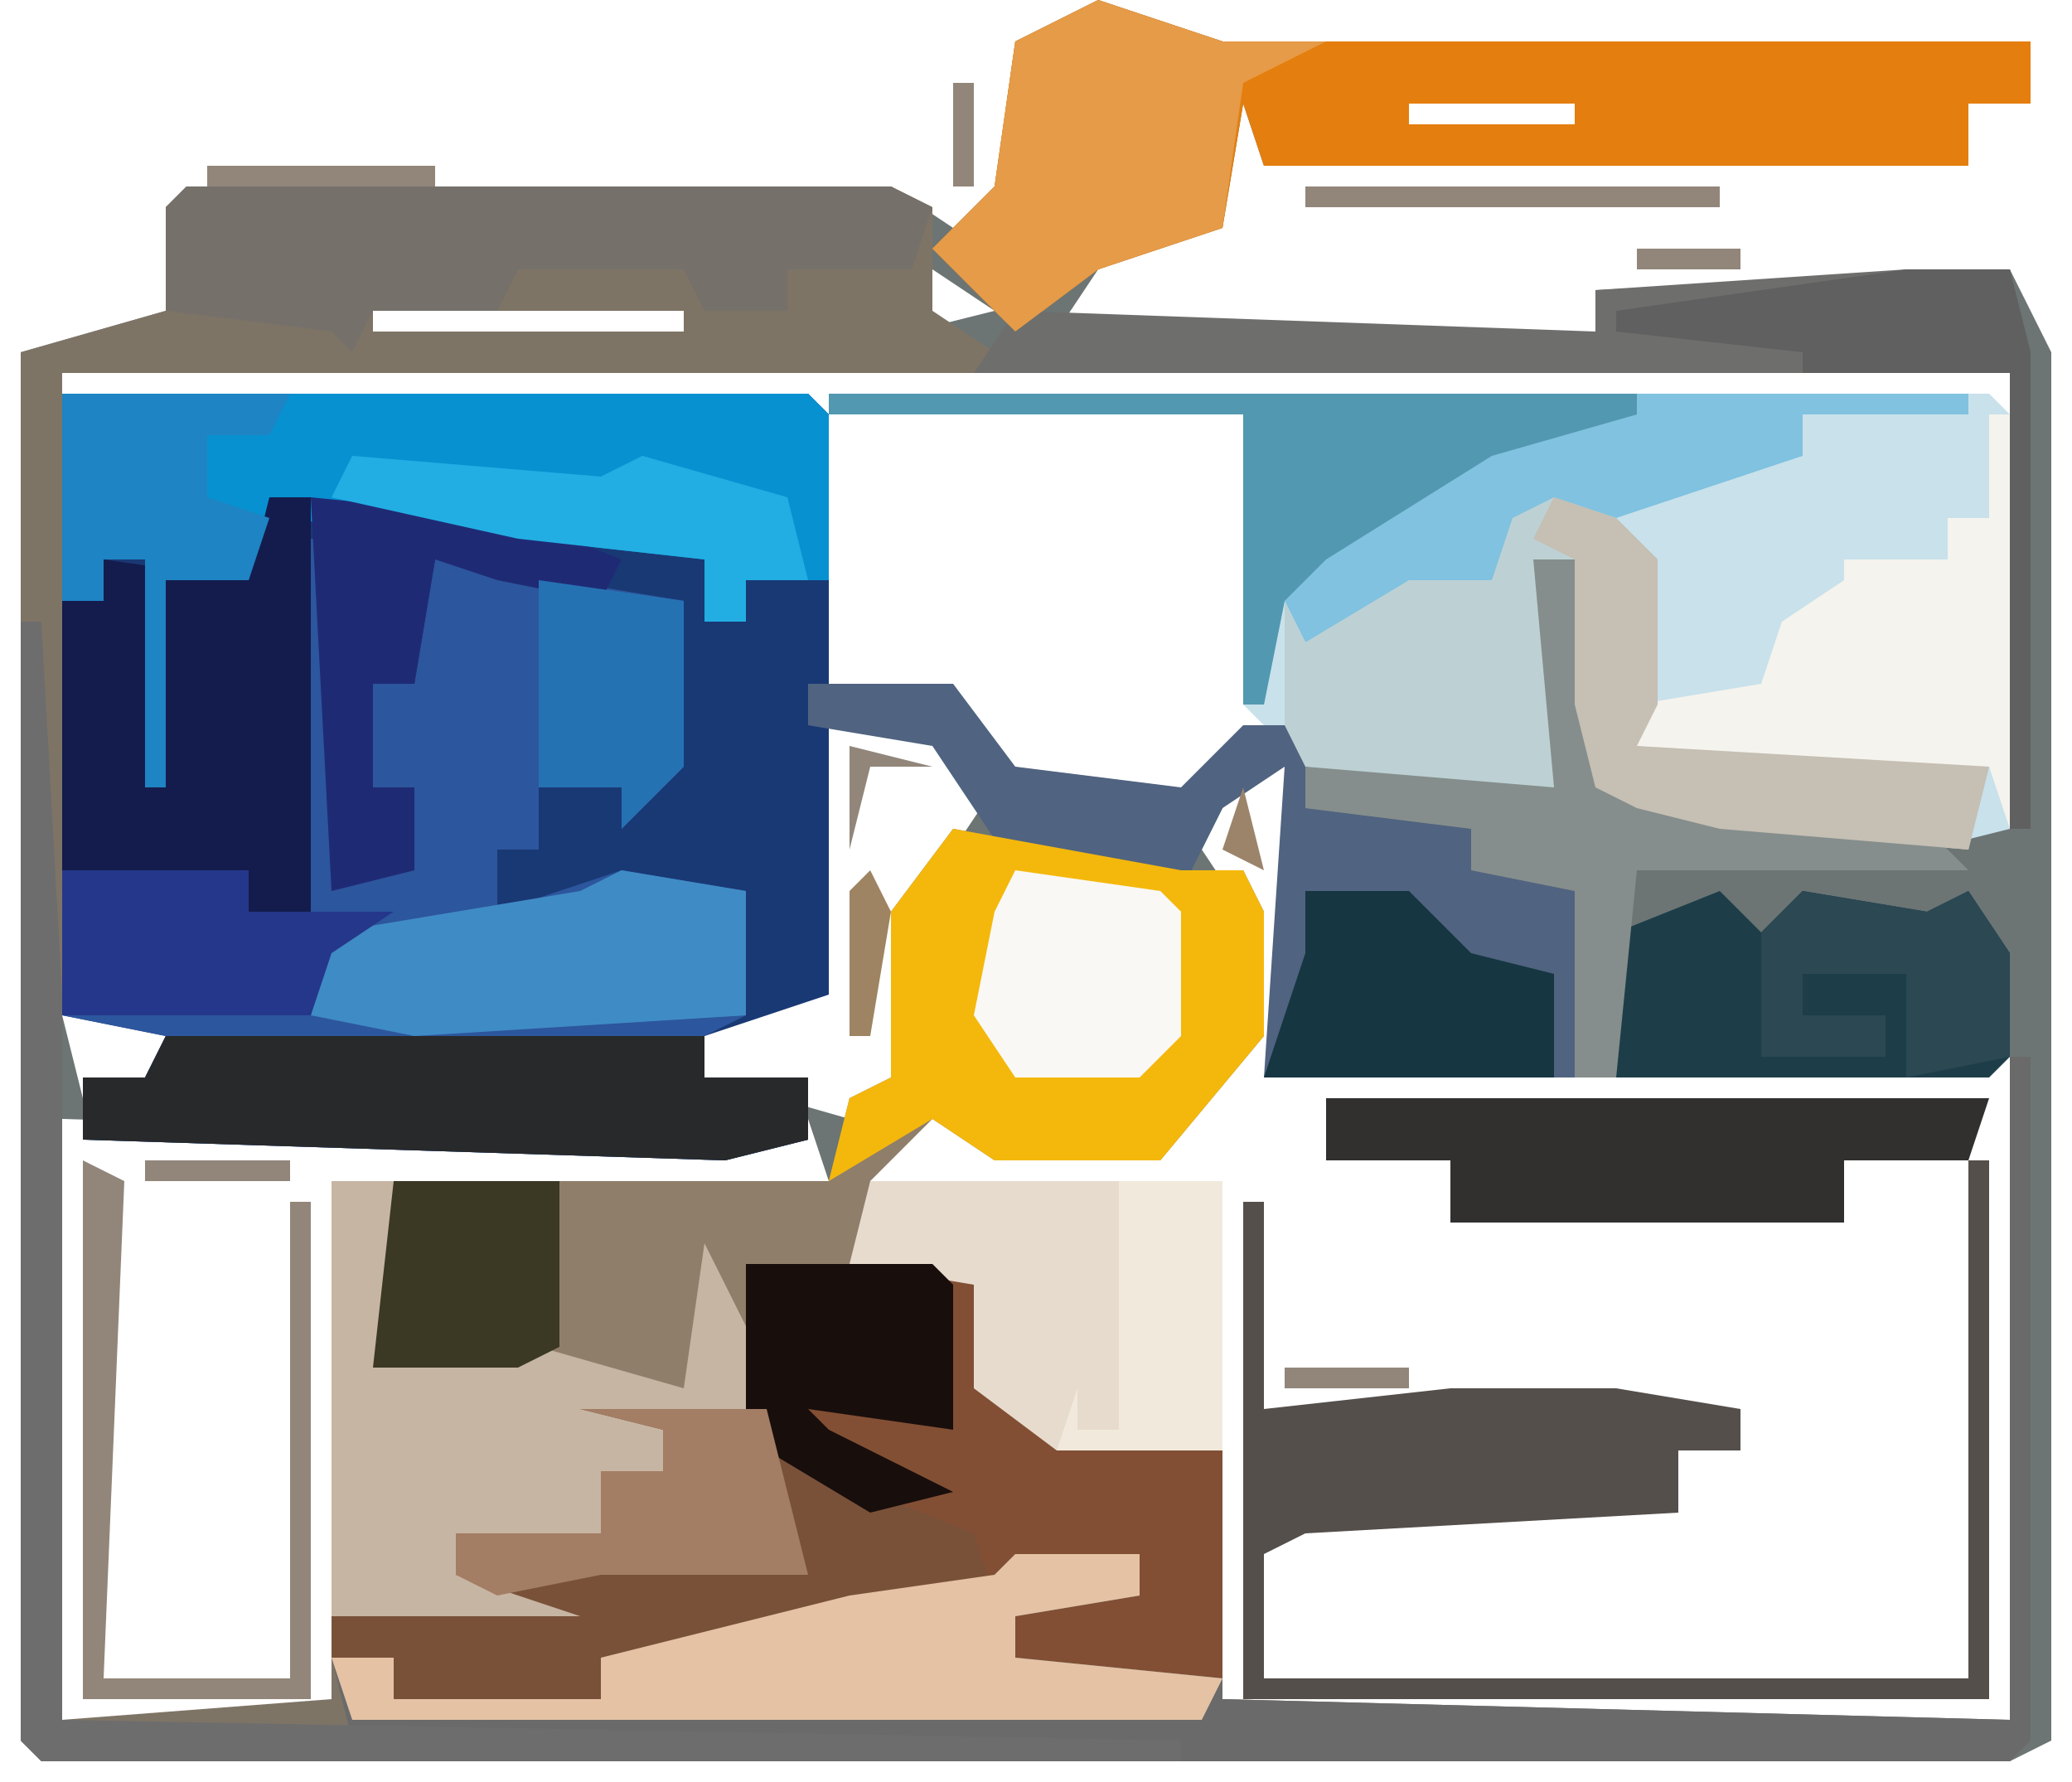 <?xml version="1.0" encoding="UTF-8"?>
<svg version="1.1" xmlns="http://www.w3.org/2000/svg" width="100" height="86">
<path d="M0,0 L6,2 L45,2 L45,5 L42,5 L42,8 L8,8 L7,5 L6,11 L0,13 L-2,16 L24,16 L24,14 L44,13 L46,17 L46,84 L44,85 L-51,85 L-52,84 L-52,17 L-45,15 L-45,10 L-43,9 L-10,9 L-7,11 L-5,9 L-4,2 Z M15,5 L15,6 L23,6 L23,5 Z M34,5 Z M-30,12 L-30,13 L-23,13 L-23,12 Z M-22,12 Z M-20,12 L-16,13 Z M-11,12 Z M-9,12 Z M-8,13 L-9,16 L-5,15 Z M-35,15 L-35,16 L-20,16 L-20,15 Z M-18,15 Z M-14,15 L-10,16 Z M-50,18 L-50,19 L-13,20 L44,20 L44,18 Z M-13,20 L-13,33 L-6,35 L-4,38 L4,39 L9,35 L9,20 Z M-13,35 L-14,48 L-32,49 L-32,50 L-19,50 L-19,52 L-12,54 L-9,52 L-9,44 L-5,38 L-8,35 Z M7,37 L5,41 L7,44 L7,50 L3,55 L-5,55 L-8,53 L-11,55 L-11,57 L6,57 L5,83 L44,83 L44,51 L9,51 L9,37 Z M-50,49 L-49,53 L-45,52 L-45,50 L-33,50 L-33,49 Z M-24,52 Z M-50,54 L-50,83 L-36,83 L-37,57 L-13,57 L-14,54 L-18,55 Z " fill="#6C7574" transform="translate(53,0)"/>
<path d="M0,0 L36,0 L37,1 L37,29 L31,31 L31,33 L36,33 L36,36 L32,37 L1,36 L1,33 L4,33 L5,31 L0,30 Z M26,33 Z " fill="#193974" transform="translate(3,19)"/>
<path d="M0,0 L34,0 L36,1 L36,6 L39,8 L38,9 L-6,9 L-6,74 L7,73 L7,69 L19,69 L13,67 L13,65 L20,65 L20,62 L23,62 L23,60 L19,59 L26,59 L27,61 L27,52 L36,52 L38,53 L38,58 L42,60 L50,61 L50,73 L88,74 L88,42 L89,42 L89,75 L88,76 L-7,76 L-8,75 L-8,8 L-1,6 L-1,1 Z M14,3 L14,4 L21,4 L21,3 Z M22,3 Z M24,3 L28,4 Z M33,3 Z M9,6 L9,7 L24,7 L24,6 Z M26,6 Z M30,6 L34,7 Z " fill="#7E7466" transform="translate(9,9)"/>
<path d="M0,0 L11,2 L14,2 L15,4 L15,10 L10,16 L2,16 L-1,14 L-4,17 L13,17 L13,30 L5,30 L1,27 L1,22 L-10,21 L-10,30 L-14,29 L-14,31 L-17,31 L-17,34 L-24,34 L-24,36 L-14,37 L-18,39 L-28,39 L-30,38 L-30,17 L-6,17 L-5,13 L-3,12 L-3,4 Z " fill="#8F7E6A" transform="translate(46,40)"/>
<path d="M0,0 L56,0 L57,1 L57,21 L53,22 L43,21 L39,20 L37,19 L36,15 L36,8 L35,9 L35,19 L28,19 L23,18 L20,15 L20,1 L0,1 Z " fill="#C8E1EB" transform="translate(40,19)"/>
<path d="M0,0 L1,0 L2,16 L5,16 L5,12 L3,12 L3,7 L5,7 L6,1 L18,3 L18,11 L15,14 L15,12 L11,12 L11,15 L9,15 L9,18 L15,16 L21,17 L21,23 L19,24 L19,26 L24,26 L24,29 L20,30 L-11,29 L-11,26 L-8,26 L-7,24 L-12,23 L-12,16 L-3,16 L-3,18 L0,18 Z M14,26 Z " fill="#2C569D" transform="translate(15,26)"/>
<path d="M0,0 L9,0 L11,1 L11,6 L15,8 L23,9 L23,20 L13,19 L13,17 L19,16 L19,14 L-2,19 L-7,19 L-7,21 L-17,21 L-17,19 L-20,19 L-20,17 L-8,17 L-14,15 L-14,13 L-7,13 L-7,10 L-4,10 L-4,8 L-8,7 L-1,7 L0,9 Z " fill="#824F34" transform="translate(36,61)"/>
<path d="M0,0 L6,2 L45,2 L45,5 L42,5 L42,8 L8,8 L7,5 L6,11 L0,13 L-4,16 L-8,12 L-5,9 L-4,2 Z M15,5 L15,6 L23,6 L23,5 Z M34,5 Z " fill="#E47E0F" transform="translate(53,0)"/>
<path d="M0,0 L1,0 L1,33 L0,34 L-40,34 L-80,33 L-81,29 L-78,29 L-78,31 L-68,31 L-68,29 L-56,26 L-49,25 L-48,24 L-42,24 L-42,26 L-48,27 L-48,29 L-38,30 L-38,31 L0,32 Z " fill="#6A6A6A" transform="translate(97,51)"/>
<path d="M0,0 L36,0 L37,1 L37,9 L33,9 L33,11 L31,11 L31,8 L22,7 L10,6 L9,9 L5,9 L5,19 L4,19 L4,8 L2,8 L2,10 L0,10 Z " fill="#0791D1" transform="translate(3,19)"/>
<path d="M0,0 L7,0 L10,4 L18,5 L21,2 L24,2 L24,6 L32,7 L32,9 L37,10 L37,19 L22,19 L23,4 L20,6 L18,10 L10,9 L6,3 L0,2 Z " fill="#506380" transform="translate(39,33)"/>
<path d="M0,0 L11,2 L14,2 L15,4 L15,10 L10,16 L2,16 L-1,14 L-6,17 L-5,13 L-3,12 L-3,4 Z " fill="#F4B80C" transform="translate(46,40)"/>
<path d="M0,0 L55,0 L55,1 L47,1 L47,3 L38,6 L33,7 L32,9 L23,12 L22,10 L21,15 L20,15 L20,1 L0,1 Z " fill="#80C2E0" transform="translate(40,19)"/>
<path d="M0,0 L3,1 L5,3 L5,10 L4,12 L21,13 L20,17 L8,16 L4,15 L2,14 L1,10 L1,3 L0,4 L0,14 L-7,14 L-12,13 L-13,11 L-13,5 L-12,7 L-7,4 L-3,4 L-2,1 Z " fill="#BDD1D4" transform="translate(75,24)"/>
<path d="M0,0 L3,0 L3,7 L2,9 L10,8 L17,10 L18,3 L20,7 L20,13 L16,12 L16,14 L13,14 L13,17 L6,17 L6,19 L16,20 L12,22 L2,22 L0,21 Z " fill="#C6B5A2" transform="translate(16,57)"/>
<path d="M0,0 L1,0 L1,26 L-35,26 L-35,2 L-34,2 L-34,12 L-25,11 L-17,11 L-11,12 L-11,14 L-14,14 L-14,17 L-32,18 L-34,19 L-34,25 L0,25 Z M-28,14 Z " fill="#544F4B" transform="translate(95,56)"/>
<path d="M0,0 L7,0 L8,0 L9,2 L14,4 L19,6 L20,9 L6,12 L1,12 L1,14 L-9,14 L-9,12 L-12,12 L-12,10 L0,10 L-6,8 L-6,6 L1,6 L1,3 L4,3 L4,1 Z " fill="#795139" transform="translate(28,68)"/>
<path d="M0,0 L2,0 L2,20 L-1,20 L-1,18 L-10,18 L-10,5 L-8,5 L-8,3 L-1,4 Z " fill="#141C4D" transform="translate(13,24)"/>
<path d="M0,0 L17,0 L17,13 L9,13 L5,10 L5,5 L-1,4 Z " fill="#E7DBCD" transform="translate(42,57)"/>
<path d="M0,0 L5,0 L6,4 L6,27 L5,27 L5,5 L-45,5 L-43,2 L-15,3 L-15,1 Z " fill="#6E6E6D" transform="translate(92,13)"/>
<path d="M0,0 L1,0 L2,18 L2,53 L56,54 L56,55 L1,55 L0,54 Z " fill="#6E6D6E" transform="translate(1,30)"/>
<path d="M0,0 L26,0 L26,2 L31,2 L31,5 L27,6 L-4,5 L-4,2 L-1,2 Z M21,2 Z " fill="#28292A" transform="translate(8,50)"/>
<path d="M0,0 L6,0 L6,2 L0,3 L0,5 L10,6 L9,8 L-32,8 L-33,5 L-30,5 L-30,7 L-20,7 L-20,5 L-8,2 L-1,1 Z " fill="#E5C2A4" transform="translate(49,75)"/>
<path d="M0,0 L2,2 L4,0 L10,1 L12,0 L14,3 L14,8 L13,9 L-5,9 L-5,2 Z " fill="#1D3E49" transform="translate(83,43)"/>
<path d="M0,0 L6,2 L11,2 L7,4 L6,11 L0,13 L-4,16 L-8,12 L-5,9 L-4,2 Z " fill="#E59B47" transform="translate(53,0)"/>
<path d="M0,0 L34,0 L36,1 L35,4 L29,4 L29,6 L25,6 L24,4 L16,4 L15,6 L9,6 L8,8 L7,7 L-1,6 L-1,1 Z " fill="#75706A" transform="translate(9,9)"/>
<path d="M0,0 L32,0 L31,3 L25,3 L25,6 L6,6 L6,3 L0,3 Z " fill="#31302F" transform="translate(64,53)"/>
<path d="M0,0 L1,0 L1,20 L0,17 L-9,17 L-17,16 L-17,14 L-11,13 L-10,10 L-7,8 L-7,7 L-2,7 L-2,5 L0,5 Z " fill="#F5F3ED" transform="translate(96,20)"/>
<path d="M0,0 L2,0 L4,11 L9,12 L19,13 L21,15 L5,15 L4,25 L2,25 L2,16 L-3,15 L-3,13 L-11,12 L-11,10 L1,11 Z " fill="#858E8C" transform="translate(74,27)"/>
<path d="M0,0 L6,1 L6,7 L-10,8 L-15,7 L-14,3 L-2,1 Z " fill="#3F8BC5" transform="translate(30,42)"/>
<path d="M0,0 L39,0 L39,1 L32,3 L24,8 L22,10 L21,15 L20,15 L20,1 L0,1 Z " fill="#5298B1" transform="translate(40,19)"/>
<path d="M0,0 L3,1 L5,3 L5,10 L4,12 L21,13 L20,17 L8,16 L4,15 L2,14 L1,10 L1,3 L-1,2 Z " fill="#C5BFB4" transform="translate(75,24)"/>
<path d="M0,0 L9,0 L10,1 L10,8 L3,7 L4,8 L10,11 L6,12 L1,9 L0,7 Z " fill="#180E0C" transform="translate(36,61)"/>
<path d="M0,0 L11,0 L10,2 L7,2 L7,5 L10,6 L9,9 L5,9 L5,19 L4,19 L4,8 L2,8 L2,10 L0,10 Z " fill="#1E84C3" transform="translate(3,19)"/>
<path d="M0,0 L10,1 L15,3 L14,5 L9,4 L6,3 L5,9 L3,9 L3,14 L5,14 L5,18 L1,19 Z " fill="#1F2A75" transform="translate(15,24)"/>
<path d="M0,0 L5,0 L8,3 L12,4 L12,9 L-2,9 L0,3 Z " fill="#163642" transform="translate(63,43)"/>
<path d="M0,0 L7,1 L8,2 L8,8 L6,10 L0,10 L-2,7 L-1,2 Z " fill="#FAF8F4" transform="translate(49,42)"/>
<path d="M0,0 L9,0 L9,2 L16,2 L13,4 L12,7 L0,7 Z " fill="#25378A" transform="translate(3,42)"/>
<path d="M0,0 L5,0 L6,4 L6,27 L5,27 L5,5 L-5,5 L-5,4 L-14,3 L-14,2 Z " fill="#606060" transform="translate(92,13)"/>
<path d="M0,0 L8,0 L8,8 L6,9 L-1,9 Z " fill="#3B3823" transform="translate(19,57)"/>
<path d="M0,0 L12,1 L14,0 L21,2 L22,6 L19,6 L19,8 L17,8 L17,5 L8,4 L-1,2 Z " fill="#22AEE3" transform="translate(17,22)"/>
<path d="M0,0 L5,0 L5,13 L-3,13 L-2,10 L-2,12 L0,12 Z " fill="#F2E9DD" transform="translate(54,57)"/>
<path d="M0,0 L6,1 L8,0 L10,3 L10,8 L5,9 L5,4 L0,4 L0,6 L4,6 L4,8 L-2,8 L-2,2 Z " fill="#2B4853" transform="translate(87,43)"/>
<path d="M0,0 L7,0 L8,0 L9,0 L11,8 L1,8 L-4,9 L-6,8 L-6,6 L1,6 L1,3 L4,3 L4,1 Z " fill="#A37D64" transform="translate(28,68)"/>
<path d="M0,0 L7,1 L7,9 L4,12 L4,10 L0,10 Z " fill="#2572B3" transform="translate(26,28)"/>
<path d="M0,0 L2,1 L1,25 L10,25 L10,2 L11,2 L11,26 L0,26 Z " fill="#92867A" transform="translate(4,56)"/>
<path d="M0,0 L20,0 L20,1 L0,1 Z " fill="#92867A" transform="translate(63,9)"/>
<path d="M0,0 L11,0 L11,1 L0,1 Z " fill="#92867A" transform="translate(10,8)"/>
<path d="M0,0 L1,2 L0,8 L-1,8 L-1,1 Z " fill="#9E8463" transform="translate(42,42)"/>
<path d="M0,0 L4,1 L1,1 L0,5 Z " fill="#92867A" transform="translate(41,36)"/>
<path d="M0,0 L7,0 L7,1 L0,1 Z " fill="#92867A" transform="translate(7,56)"/>
<path d="M0,0 L6,0 L6,1 L0,1 Z " fill="#92867A" transform="translate(62,66)"/>
<path d="M0,0 L1,4 L-1,3 Z " fill="#9B8469" transform="translate(60,38)"/>
<path d="M0,0 L5,0 L5,1 L0,1 Z " fill="#92867A" transform="translate(79,12)"/>
<path d="M0,0 L1,0 L1,5 L0,5 Z " fill="#92867A" transform="translate(46,4)"/>
<path d="M0,0 L4,1 Z " fill="#92867A" transform="translate(73,66)"/>
<path d="M0,0 L4,1 Z " fill="#92867A" transform="translate(90,57)"/>
<path d="M0,0 L4,1 Z " fill="#92867A" transform="translate(65,57)"/>
<path d="M0,0 L4,1 Z " fill="#99856D" transform="translate(43,55)"/>
<path d="M0,0 L1,4 Z " fill="#92867A" transform="translate(41,28)"/>
<path d="M0,0 L3,1 Z " fill="#92867A" transform="translate(80,66)"/>
<path d="M0,0 L3,1 Z " fill="#92867A" transform="translate(4,50)"/>
<path d="M0,0 L3,1 Z " fill="#92867A" transform="translate(50,36)"/>
<path d="M0,0 L3,1 Z " fill="#92867A" transform="translate(52,14)"/>
<path d="M0,0 L2,1 Z " fill="#92867A" transform="translate(78,74)"/>
<path d="M0,0 L2,1 Z " fill="#92867A" transform="translate(71,74)"/>
<path d="M0,0 L2,1 Z " fill="#92867A" transform="translate(68,74)"/>
<path d="M0,0 L2,1 Z " fill="#92867A" transform="translate(57,55)"/>
<path d="M0,0 Z " fill="#92867A" transform="translate(60,52)"/>
<path d="M0,0 L2,1 Z " fill="#92867A" transform="translate(55,37)"/>
<path d="M0,0 Z " fill="#92867A" transform="translate(6,13)"/>
<path d="M0,0 Z " fill="#92867A" transform="translate(6,10)"/>
<path d="M0,0 L2,1 Z " fill="#92867A" transform="translate(90,9)"/>
<path d="M0,0 L2,1 Z " fill="#92867A" transform="translate(23,8)"/>
<path d="M0,0 L2,1 Z " fill="#92867A" transform="translate(96,6)"/>
<path d="M0,0 L2,1 Z " fill="#92867A" transform="translate(95,0)"/>
<path d="M0,0 L2,1 Z " fill="#92867A" transform="translate(85,0)"/>
<path d="M0,0 Z " fill="#92867A" transform="translate(75,74)"/>
<path d="M0,0 Z " fill="#92867A" transform="translate(66,74)"/>
<path d="M0,0 Z " fill="#92867A" transform="translate(64,74)"/>
<path d="M0,0 Z " fill="#92867A" transform="translate(82,71)"/>
<path d="M0,0 Z " fill="#92867A" transform="translate(78,66)"/>
<path d="M0,0 Z " fill="#92867A" transform="translate(70,66)"/>
<path d="M0,0 Z " fill="#92867A" transform="translate(69,65)"/>
<path d="M0,0 Z " fill="#92867A" transform="translate(15,56)"/>
<path d="M0,0 Z " fill="#92867A" transform="translate(62,54)"/>
<path d="M0,0 Z " fill="#92867A" transform="translate(59,54)"/>
<path d="M0,0 Z " fill="#92867A" transform="translate(40,52)"/>
<path d="M0,0 Z " fill="#AF8248" transform="translate(42,51)"/>
<path d="M0,0 Z " fill="#92867A" transform="translate(38,50)"/>
<path d="M0,0 Z " fill="#92867A" transform="translate(36,50)"/>
<path d="M0,0 Z " fill="#92867A" transform="translate(43,41)"/>
<path d="M0,0 Z " fill="#92867A" transform="translate(44,40)"/>
<path d="M0,0 Z " fill="#92867A" transform="translate(45,39)"/>
<path d="M0,0 Z " fill="#AF8248" transform="translate(46,38)"/>
<path d="M0,0 Z " fill="#92867A" transform="translate(45,37)"/>
<path d="M0,0 Z " fill="#92867A" transform="translate(48,34)"/>
<path d="M0,0 Z " fill="#92867A" transform="translate(75,14)"/>
<path d="M0,0 Z " fill="#92867A" transform="translate(56,13)"/>
<path d="M0,0 Z " fill="#92867A" transform="translate(90,12)"/>
<path d="M0,0 Z " fill="#92867A" transform="translate(7,12)"/>
<path d="M0,0 Z " fill="#92867A" transform="translate(93,9)"/>
<path d="M0,0 Z " fill="#92867A" transform="translate(85,9)"/>
<path d="M0,0 Z " fill="#92867A" transform="translate(60,9)"/>
<path d="M0,0 Z " fill="#92867A" transform="translate(47,9)"/>
<path d="M0,0 Z " fill="#92867A" transform="translate(43,8)"/>
<path d="M0,0 Z " fill="#92867A" transform="translate(33,8)"/>
<path d="M0,0 Z " fill="#92867A" transform="translate(31,8)"/>
<path d="M0,0 Z " fill="#92867A" transform="translate(99,3)"/>
<path d="M0,0 Z " fill="#92867A" transform="translate(47,3)"/>
<path d="M0,0 Z " fill="#92867A" transform="translate(91,0)"/>
<path d="M0,0 Z " fill="#92867A" transform="translate(88,0)"/>
<path d="M0,0 Z " fill="#92867A" transform="translate(82,0)"/>
<path d="M0,0 Z " fill="#92867A" transform="translate(79,0)"/>
<path d="M0,0 Z " fill="#92867A" transform="translate(77,0)"/>
<path d="M0,0 Z " fill="#92867A" transform="translate(72,0)"/>
<path d="M0,0 Z " fill="#92867A" transform="translate(60,0)"/>
</svg>
